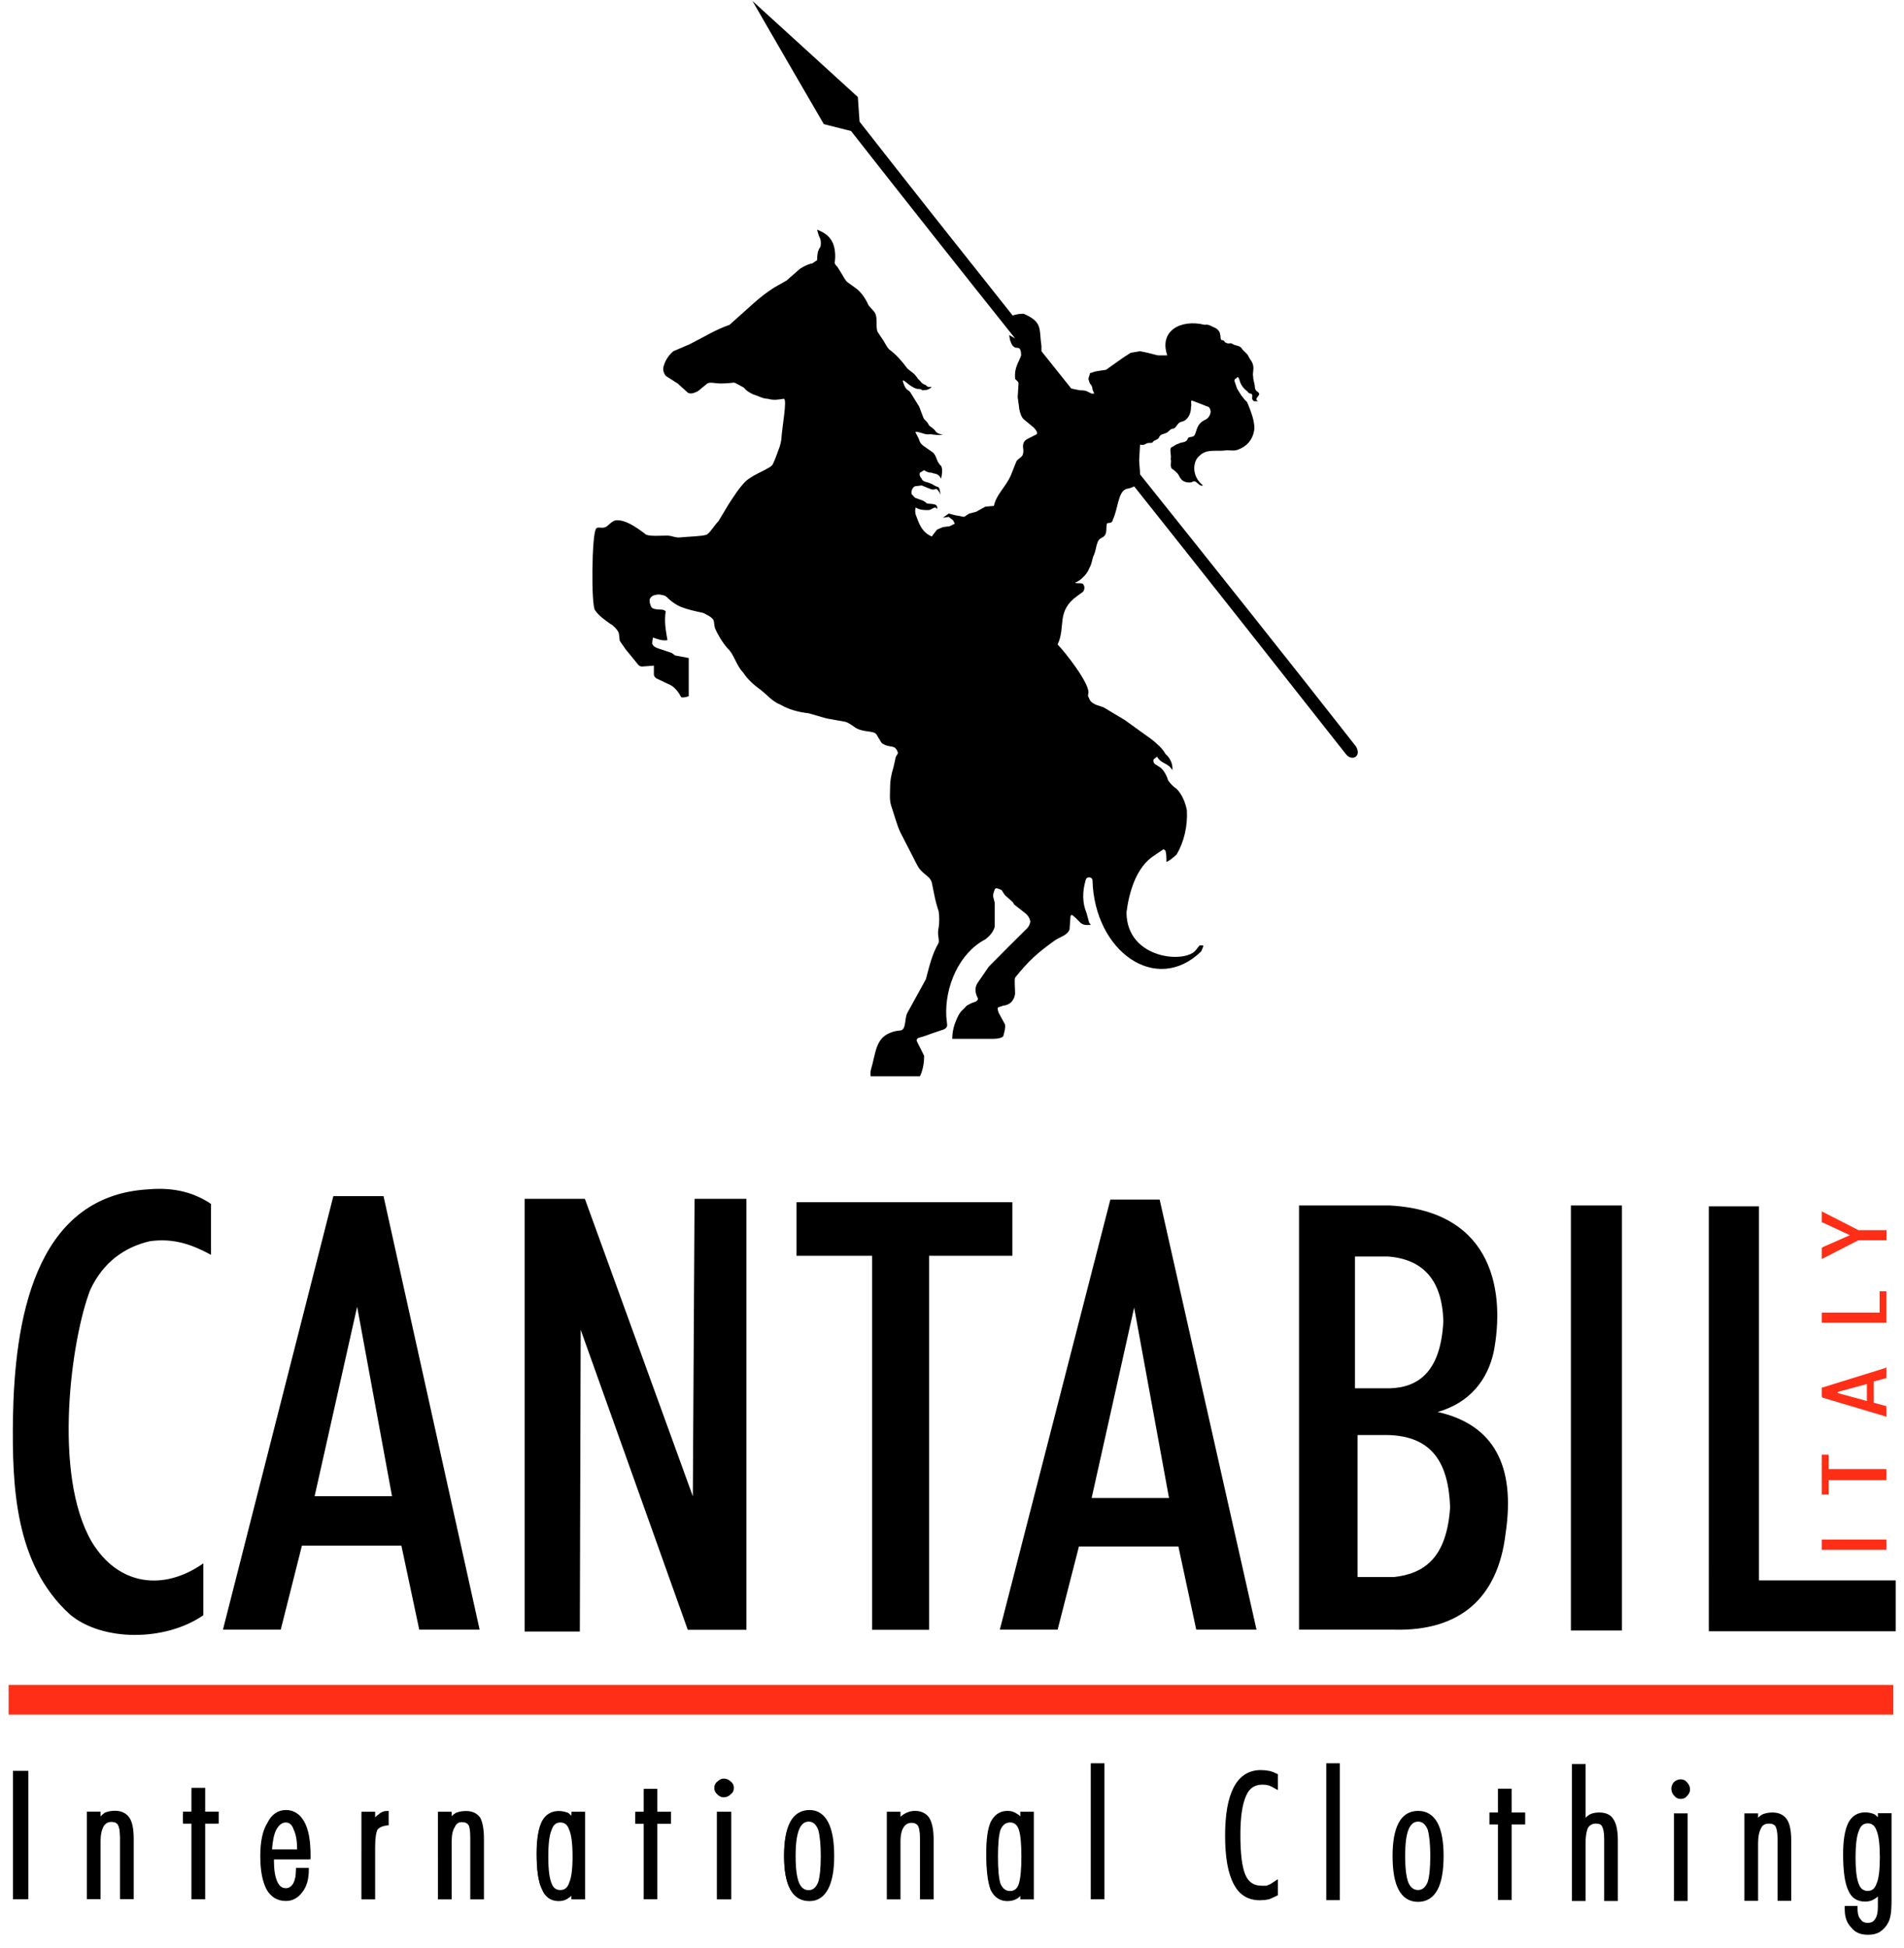 <svg version="1.2" xmlns="http://www.w3.org/2000/svg" viewBox="0 0 1545 1580" width="1545" height="1580"><style>.a{fill:#ff2e17}.b{stroke:#000}.c{fill:none;stroke:#000;stroke-miterlimit:22.926;stroke-width:2.8}</style><path fill-rule="evenodd" d="m1054.1 977.9h73.8c85.6 4.8 93.1 72.4 84.2 118.6-4.9 22.7-19.3 41.4-45.5 48.9q67.6 15.2 55.1 98.6c-6.2 52.5-37.2 79.3-90.3 78h-77.3zm332.5 0.7h40.7v303.4h111v41.3h-151.7zm-485.6-5.5h40l78.6 348.9h-48.9l-14.5-67.5h-80.7l-17.3 67.5h-46.9zm19.3 87.6l-34.5 154.5h62.8zm-755.3 249.6c-31 21.4-82.1 21.4-108.3-0.7-44.8-40.7-46.9-104.1-46.2-159.3 1.4-75.8 15.9-180 109.7-185.5 22.7-2 38.6 3.5 51 11.8v41.3c-15.2-8.2-30.3-13.8-49.7-11-20.6 4.8-37.9 17.2-48.2 39.3-15.2 38.6-31.1 149.6 1.3 204.8 21.4 35.2 58 40 90.4 17.2q0 21.4 0 42.1zm105.5-340h40.7l78 351.7h-49l-14.5-68.2h-80.7l-17.2 68.2h-46.9zm19.3 89.7l-34.5 153.7h62.8zm184.8-87.5l87.6 241.3 1.4-241.3h42.1v349.6h-47.6l-86.9-243.4-0.7 244.8h-44.8v-351zm171.7 2.7h175.2v43.5h-67.6v303.4h-46.2v-303.4h-61.4zm453.2 44.1v106.9h28.3c24.1-0.7 41.4-14.5 43.4-54.5q-1.4-49-44.8-52.4zm2.1 144.8v115.2h29.6c24.9-2.8 42.8-15.9 45.5-56.6-1.3-35.8-14.4-57.9-51-58.6zm214.5-186.2v344.8h-41.4v-344.8z"/><path fill-rule="evenodd" class="a" d="m1536.3 1366.8v24.1h-1529.3v-24.1z"/><path fill-rule="evenodd" class="b" d="m1498.3 1547.5h7.6v0.6q0 6.9 2.8 9.7 2.1 3.4 6.9 3.4 4.8 0 6.9-3.4 2.7-3.5 2.7-11v-12.4q-2 3.4-4.8 4.8-2.8 2-6.9 2-9 0-12.4-8.2-4.1-8.3-4.1-29 0-16.5 4.1-24.8 4.1-7.6 12.4-7.6 3.5 0 6.9 1.4 2.8 2 4.8 5.5v-6.2h8.3v68.3q0 8.9-0.7 12.4-0.7 4.1-2 6.2-2.1 4.1-6.3 6.9-3.4 2-8.9 2-8.3 0-12.4-5.5-4.9-4.8-4.9-13.8zm6.9-40.7q0 15.9 2.8 22.1 2.1 5.5 7.6 5.5 5.5 0 7.6-6.2 2.7-6.2 2.7-21.4 0-15.8-2.7-22-2.1-6.2-7.6-6.2-5.5 0-7.6 6.2-2.8 6.2-2.8 22zm-88.3-34.4h8.3v6.2q2.1-3.5 5.5-5.5 3.5-1.4 7.6-1.4 6.9 0 10.4 4.8 3.4 4.8 3.4 16.6v47.5h-8.3v-48.9q0-7.6-2-11.1-2.1-2.7-6.2-2.7-5.6 0-7.6 4.1-2.8 4.9-2.8 13.1v45.5h-8.3zm-48.9 0v68.3h-8.3v-68.3zm-4.1-26.9q2 0 4.1 1.4 2.1 2.1 2.1 4.8 0 2.1-2.1 4.2-2.1 2.1-4.1 2.1-2.8 0-4.9-2.1-1.4-2.1-1.4-4.8 0-2.1 1.4-4.2 2.1-1.4 4.9-1.4zm-87.6-13.1h8.2v46.2q2.8-3.4 5.5-5.5 3.5-1.4 7.6-1.4 6.9 0 10.4 4.9 3.4 4.8 3.4 16.5v47.6h-8.2v-49q0-7.5-2.1-11-1.4-2.7-6.2-2.7-4.9 0-7.6 4.1-2.8 4.8-2.8 13.1v45.5h-8.2zm-59.4 46.2h-6.9v-6.9h6.9v-19.3h8.3v19.3h11v6.9h-11v61.4h-8.3zm-85.5 26.9q0-17.3 4.8-26.2 4.9-9 14.5-9 9.7 0 14.5 9 4.8 8.9 4.8 26.2 0 17.9-4.8 26.9-4.8 8.9-14.5 8.9-9.6 0-14.5-8.9-4.8-9-4.8-26.9zm19.3-28.3q-5.5 0-8.3 6.9-2.7 6.9-2.7 21.4 0 15.1 2.7 22 2.8 6.2 8.3 6.2 5.5 0 8.3-6.9 2.1-6.9 2.1-21.3 0-13.8-2.1-21.4-2.8-6.9-8.3-6.9zm-64.8-44.8v107.5h-8.3v-107.5zm-51 104.8q-2.8 1.4-6.3 2.7-2.7 0.7-6.9 0.7-13.1 0-20-12.4-6.2-12.4-6.2-38.6 0-25.5 6.9-38.6 6.9-13.1 20.7-13.1 3.5 0 6.2 0.7 3.5 0.7 6.2 2v9.7q-3.4-2.1-6.2-2.8-2.7-1.3-5.5-1.3-9.6 0-14.5 10.3-4.1 10.4-4.1 31.7 0 24.2 4.1 33.8 4.2 9.7 13.8 9.7 2.1 0 4.2-0.7l3.4-0.7 4.2-2.8zm-140.1-104.8v107.6h-8.3v-107.6zm-65.5 107.6v-6.2q-1.4 3.4-4.8 5.5-3.5 2.1-6.9 2.1-9 0-12.4-9-4.2-8.3-4.2-28.3 0-17.2 4.2-25.5 3.4-7.6 12.4-7.6 3.4 0 6.2 1.4 3.5 2.1 5.5 5.5v-6.2h8.3v68.3zm-20-33.8q0 15.9 2.1 22.1 2.7 6.2 8.2 6.2 5.6 0 7.6-6.2 2.1-6.9 2.1-22.1 0-15.9-2.1-22.1-2-6.2-7.6-6.2-5.5 0-8.2 6.2-2.1 6.2-2.1 22.1zm-88.3-34.5h8.3v6.2q2-3.4 5.5-5.5 2.8-1.4 6.9-1.4 7.6 0 10.3 4.9 3.5 5.5 3.5 16.5v47.6h-8.3v-49q0-7.6-1.4-10.3-2-3.5-6.9-3.5-4.8 0-7.6 4.2-2 4.8-2 13.1v45.5h-8.3zm-84.2 33.8q0-17.3 4.9-26.2 4.8-9 14.5-9 9.6 0 14.4 9 4.9 8.9 4.9 26.2 0 17.9-4.9 26.9-4.8 8.9-14.4 8.9-9.7 0-14.5-8.9-4.9-9-4.9-26.9zm19.4-28.3q-5.6 0-8.3 6.9-2.8 6.9-2.8 21.4 0 15.2 2.8 22 2.7 6.3 8.3 6.3 5.5 0 8.2-6.9 2.1-6.9 2.1-21.4 0-13.8-2.1-21.4-2.7-6.9-8.2-6.9zm-64.9-5.5v68.3h-8.3v-68.3zm-4.1-26.9q2.1 0 4.1 1.4 2.1 2 2.1 4.8 0 2.1-2.1 4.1-2 2.1-4.1 2.1-2.8 0-4.8-2.1-1.4-2-1.4-4.1 0-2.8 1.4-4.8 2-1.4 4.8-1.4zm-64.1 33.8h-6.9v-6.9h6.9v-19.3h8.2v19.3h11.1v6.9h-11.1v61.4h-8.2zm-58.7 61.3v-6.2q-1.4 3.5-4.8 5.5-2.8 1.4-6.9 1.4-9 0-12.4-8.3-4.2-8.2-4.2-28.2 0-17.3 4.2-25.5 4.1-8.3 12.4-8.3 4.1 0 6.9 2.1 2.8 2 4.8 5.5v-6.2h8.3v68.2zm-20-33.8q0 15.9 2.8 22.1 2 5.5 7.5 5.5 5.6 0 7.6-6.2 2.8-6.2 2.8-21.4 0-15.8-2.8-22-2-6.2-7.6-6.2-5.5 0-7.5 6.2-2.8 6.2-2.8 22zm-88.3-34.4h8.3v6.2q2.1-3.5 5.5-5.5 3.5-1.4 7.6-1.4 6.9 0 10.3 4.8 3.5 4.8 3.5 16.6v47.5h-8.3v-48.9q0-7.6-2.1-11.1-2-2.7-6.2-2.7-5.5 0-7.6 4.1-2.7 4.8-2.7 13.1v45.5h-8.3zm-62.1 0h8.3v9q2.1-4.8 4.8-6.9 2.8-2.8 6.2-2.8v9q-6.2 0-8.9 4.1-2.1 4.2-2.1 15.2v40.7h-8.3zm-44.1 35.9h-29.7v2q0 11.7 2.8 18 3.4 6.2 8.3 6.2 4.1 0 6.9-4.9 2.7-4.1 2.7-11.7h8.3q-0.7 11-5.5 17.2-4.9 6.3-12.4 6.3-9.7 0-14.5-8.3-4.2-9-4.2-26.2 0-17.3 4.9-26.2 4.8-9.7 13.8-9.7 8.9 0 13.8 9 4.8 8.9 4.8 26.2zm-8.3-6.9q0-11-2.8-16.6-2-6.2-6.9-6.2-4.8 0-8.2 6.2-2.8 5.6-3.5 16.6zm-85.5-22.1h-6.9v-6.9h6.9v-19.3h8.3v19.3h11v6.9h-11v61.4h-8.3zm-84.2-6.9h8.3v6.2q2.1-4.1 4.8-5.5 3.5-2.1 7.6-2.1 7.6 0 10.4 5.5 3.4 4.9 3.4 16.6v46.9h-8.3v-48.3q0-8.3-2-11-1.4-2.8-6.2-2.8-4.9 0-7.6 4.2-2.1 4.1-2.1 13.1v44.8h-8.3zm-51-33.8v101.4h-9.7v-101.4z"/><path fill-rule="evenodd" d="m1498.3 1547.5h7.6v0.6q0 6.9 2.8 9.7 2.1 3.4 6.9 3.4 4.8 0 6.9-3.4 2.7-3.5 2.7-11v-12.4q-2 3.4-4.8 4.8-2.8 2-6.9 2-9 0-12.4-8.2-4.1-8.3-4.1-29 0-16.5 4.1-24.8 4.1-7.6 12.4-7.6 3.5 0 6.9 1.4 2.8 2 4.8 5.5v-6.2h8.3v68.3q0 8.9-0.7 12.4-0.7 4.1-2 6.2-2.1 4.1-6.3 6.9-3.4 2-8.9 2-8.3 0-12.4-5.5-4.9-4.8-4.9-13.8zm6.9-40.7q0 15.9 2.8 22.1 2.1 5.5 7.6 5.5 5.5 0 7.6-6.2 2.7-6.2 2.7-21.4 0-15.8-2.7-22-2.1-6.2-7.6-6.2-5.5 0-7.6 6.2-2.8 6.2-2.8 22zm-88.3-34.4h8.3v6.2q2.1-3.5 5.5-5.5 3.5-1.4 7.6-1.4 6.9 0 10.4 4.8 3.4 4.8 3.4 16.6v47.5h-8.3v-48.9q0-7.6-2-11.1-2.1-2.7-6.2-2.7-5.6 0-7.6 4.1-2.8 4.9-2.8 13.1v45.5h-8.3zm-48.9 0v68.3h-8.3v-68.3zm-4.1-26.9q2 0 4.1 1.4 2.1 2.1 2.1 4.8 0 2.1-2.1 4.2-2.1 2.1-4.1 2.1-2.8 0-4.9-2.1-1.4-2.1-1.4-4.8 0-2.1 1.4-4.2 2.1-1.4 4.9-1.4zm-87.6-13.1h8.2v46.2q2.8-3.4 5.5-5.5 3.5-1.4 7.6-1.4 6.9 0 10.4 4.9 3.4 4.8 3.4 16.5v47.6h-8.2v-49q0-7.5-2.1-11-1.4-2.7-6.2-2.7-4.9 0-7.6 4.1-2.8 4.8-2.8 13.1v45.5h-8.2zm-59.4 46.2h-6.9v-6.9h6.9v-19.3h8.3v19.3h11v6.9h-11v61.4h-8.3zm-85.5 26.9q0-17.3 4.8-26.2 4.9-9 14.5-9 9.7 0 14.5 9 4.8 8.9 4.8 26.2 0 17.9-4.8 26.9-4.8 8.9-14.5 8.9-9.6 0-14.5-8.9-4.8-9-4.8-26.9zm19.3-28.3q-5.5 0-8.3 6.9-2.7 6.9-2.7 21.4 0 15.1 2.7 22 2.8 6.2 8.3 6.2 5.5 0 8.3-6.9 2.1-6.9 2.1-21.3 0-13.8-2.1-21.4-2.8-6.9-8.3-6.9zm-64.8-44.8v107.5h-8.3v-107.5zm-51 104.8q-2.8 1.4-6.3 2.7-2.7 0.7-6.9 0.7-13.1 0-20-12.4-6.2-12.4-6.2-38.6 0-25.5 6.9-38.6 6.9-13.1 20.7-13.1 3.5 0 6.2 0.7 3.5 0.7 6.2 2v9.7q-3.4-2.1-6.2-2.8-2.7-1.3-5.5-1.3-9.6 0-14.5 10.3-4.1 10.4-4.1 31.7 0 24.2 4.1 33.8 4.2 9.7 13.8 9.7 2.1 0 4.2-0.7l3.4-0.7 4.2-2.8zm-140.1-104.8v107.6h-8.3v-107.6zm-65.5 107.6v-6.2q-1.4 3.4-4.8 5.5-3.5 2.1-6.9 2.1-9 0-12.4-9-4.2-8.3-4.2-28.3 0-17.2 4.2-25.5 3.4-7.6 12.4-7.6 3.4 0 6.2 1.4 3.5 2.1 5.5 5.5v-6.2h8.3v68.3zm-20-33.8q0 15.9 2.1 22.1 2.7 6.2 8.2 6.2 5.6 0 7.6-6.2 2.1-6.9 2.1-22.1 0-15.9-2.1-22.1-2-6.2-7.6-6.2-5.5 0-8.2 6.2-2.1 6.2-2.1 22.1zm-88.3-34.5h8.3v6.2q2-3.4 5.5-5.5 2.8-1.4 6.9-1.4 7.6 0 10.3 4.9 3.5 5.5 3.5 16.5v47.6h-8.3v-49q0-7.6-1.4-10.3-2-3.5-6.9-3.5-4.8 0-7.6 4.2-2 4.8-2 13.1v45.5h-8.3zm-84.2 33.8q0-17.3 4.9-26.2 4.8-9 14.5-9 9.6 0 14.4 9 4.9 8.9 4.9 26.2 0 17.9-4.9 26.9-4.8 8.9-14.4 8.9-9.7 0-14.5-8.9-4.9-9-4.9-26.9zm19.4-28.3q-5.6 0-8.3 6.9-2.8 6.9-2.8 21.4 0 15.2 2.8 22 2.7 6.3 8.3 6.3 5.5 0 8.2-6.9 2.1-6.9 2.1-21.4 0-13.8-2.1-21.4-2.7-6.9-8.2-6.9zm-64.9-5.5v68.3h-8.3v-68.3zm-4.1-26.9q2.1 0 4.1 1.4 2.1 2 2.1 4.8 0 2.1-2.1 4.1-2 2.1-4.1 2.1-2.8 0-4.8-2.1-1.4-2-1.4-4.1 0-2.8 1.4-4.8 2-1.4 4.8-1.4zm-64.1 33.8h-6.9v-6.9h6.9v-19.3h8.2v19.3h11.1v6.9h-11.1v61.4h-8.2zm-58.7 61.3v-6.2q-1.4 3.5-4.8 5.5-2.8 1.4-6.9 1.4-9 0-12.4-8.3-4.2-8.2-4.2-28.2 0-17.3 4.2-25.5 4.1-8.3 12.4-8.3 4.1 0 6.9 2.1 2.8 2 4.8 5.5v-6.2h8.3v68.2zm-20-33.8q0 15.9 2.8 22.1 2 5.5 7.5 5.5 5.6 0 7.6-6.2 2.8-6.2 2.8-21.4 0-15.8-2.8-22-2-6.2-7.6-6.2-5.5 0-7.5 6.2-2.8 6.2-2.8 22zm-88.3-34.4h8.3v6.2q2.1-3.5 5.5-5.5 3.5-1.4 7.6-1.4 6.9 0 10.3 4.8 3.5 4.8 3.5 16.6v47.5h-8.3v-48.9q0-7.6-2.1-11.1-2-2.7-6.2-2.7-5.5 0-7.6 4.1-2.7 4.8-2.7 13.1v45.5h-8.3zm-62.1 0h8.3v9q2.1-4.8 4.8-6.9 2.8-2.8 6.2-2.8v9q-6.2 0-8.9 4.1-2.1 4.2-2.1 15.2v40.7h-8.3zm-44.1 35.9h-29.7v2q0 11.7 2.8 18 3.4 6.2 8.3 6.2 4.1 0 6.9-4.9 2.7-4.1 2.7-11.7h8.3q-0.7 11-5.5 17.2-4.9 6.3-12.4 6.3-9.7 0-14.5-8.3-4.2-9-4.2-26.2 0-17.3 4.9-26.2 4.8-9.7 13.8-9.7 8.9 0 13.8 9 4.8 8.9 4.8 26.2zm-8.3-6.9q0-11-2.8-16.6-2-6.2-6.9-6.2-4.8 0-8.2 6.2-2.8 5.6-3.5 16.6zm-85.5-22.1h-6.9v-6.9h6.9v-19.3h8.3v19.3h11v6.9h-11v61.4h-8.3zm-84.2-6.9h8.3v6.2q2.1-4.1 4.8-5.5 3.5-2.1 7.6-2.1 7.6 0 10.4 5.5 3.4 4.9 3.4 16.6v46.9h-8.3v-48.3q0-8.3-2-11-1.4-2.8-6.2-2.8-4.9 0-7.6 4.2-2.1 4.1-2.1 13.1v44.8h-8.3zm-51-33.8v101.4h-9.7v-101.4z"/><path fill-rule="evenodd" class="c" d="m1498.3 1547.5h7.6v0.6q0 6.9 2.8 9.7 2.1 3.4 6.9 3.4 4.8 0 6.9-3.4 2.7-3.5 2.7-11v-12.4q-2 3.4-4.8 4.8-2.8 2-6.9 2-9 0-12.4-8.2-4.1-8.3-4.1-29 0-16.5 4.1-24.8 4.1-7.6 12.4-7.6 3.5 0 6.9 1.4 2.8 2 4.8 5.5v-6.2h8.3v68.3q0 8.9-0.7 12.4-0.7 4.1-2 6.2-2.1 4.1-6.3 6.9-3.4 2-8.9 2-8.3 0-12.4-5.5-4.9-4.8-4.9-13.8zm-81.4-75.1h8.3v6.2q2.1-3.5 5.5-5.5 3.5-1.4 7.6-1.4 6.9 0 10.4 4.8 3.4 4.8 3.4 16.6v47.5h-8.3v-48.9q0-7.6-2-11.1-2.1-2.7-6.2-2.7-5.6 0-7.6 4.1-2.8 4.9-2.8 13.1v45.5h-8.3zm-57.2 0h8.3v68.3h-8.3zm4.1-27.6q2.8 0 4.2 2.1 2 2.1 2 4.8 0 2.1-2 4.2-1.4 2-4.2 2-2.7 0-4.1-2-2.1-2.1-2.1-4.9 0-2 1.4-4.1 2.1-2.1 4.8-2.1zm-86.9-12.4h8.3v46.2q2.1-3.4 5.5-5.5 2.8-1.4 6.9-1.4 7.6 0 10.4 4.8 3.4 4.9 3.4 16.6v47.6h-8.3v-49q0-7.6-2-11-1.4-2.8-6.2-2.8-4.9 0-7.6 4.2-2.1 4.8-2.1 13.1v45.5h-8.3zm-60 46.2h-6.9v-6.9h6.9v-19.3h8.3v19.3h11v6.9h-11v61.3h-8.3zm-85.5 26.9q0-17.2 4.8-26.2 4.8-8.9 14.5-8.9 9.6 0 14.5 8.9 4.8 9 4.8 26.2 0 18-4.8 26.9-4.9 9-14.5 9-9.7 0-14.5-9-4.8-8.9-4.8-26.9zm-53.8-73.7h8.2v108.2h-8.2zm-42.1 104.8q-2.8 1.4-6.2 2.8-3.5 0.7-6.9 0.7-13.8 0-20-12.4-6.9-12.4-6.9-38.7 0-25.5 6.9-38.6 6.9-13.1 20.7-13.1 3.4 0 6.9 0.7 2.7 0.7 5.5 2.1v9.6q-3.5-2-5.5-2.7-2.8-0.7-5.5-0.7-10.4 0-14.5 9.6-4.9 10.4-4.9 32.5 0 23.4 4.2 33.1 4.1 9.6 14.5 9.6 2 0 4.1 0l3.5-1.4 4.1-2.7zm-149-104.8h8.3v107.5h-8.3zm-57.2 107.6v-6.2q-1.4 3.4-4.2 5.5-3.4 2.1-7.6 2.1-8.3 0-12.4-8.3-3.4-9-3.4-29 0-17.2 3.4-24.8 4.1-8.3 12.4-8.3 4.2 0 6.9 2.1 2.8 1.4 4.9 5.5v-6.9h8.2v68.3zm-108.3-68.3h8.3v6.2q2.8-3.4 5.5-4.8 3.5-2.1 7.6-2.1 6.9 0 10.4 4.9 3.4 5.5 3.4 17.2v46.9h-8.3v-48.3q0-8.2-2-11-2.1-2.8-6.2-2.8-4.9 0-7.6 4.2-2.8 4.1-2.8 12.4v45.5h-8.3zm-83.4 34.5q0-17.9 4.8-26.9 4.8-9 14.5-9 9 0 13.8 9 4.8 9 4.8 26.9 0 17.2-4.8 26.2-4.8 9-13.8 9-9.7 0-14.5-9-4.8-9-4.8-26.2zm-54.5-34.5h8.9v68.3h-8.9zm4.1-26.9q2.8 0 4.8 2 2.1 1.4 2.1 4.2 0 2.7-2.1 4.1-2 2.1-4.8 2.1-2.1 0-4.1-2.1-2.1-1.4-2.1-4.1 0-2.8 2.1-4.2 2-2 4.1-2zm-63.4 33.8h-6.9v-6.9h6.9v-18.6h8.2v18.6h11.1v6.9h-11.1v61.3h-8.2zm-58.7 61.4v-6.2q-1.4 3.5-4.8 5.5-2.8 2.1-6.9 2.1-9 0-12.4-9-4.2-8.3-4.2-28.2 0-17.3 4.2-25.6 4.1-7.5 12.4-7.5 3.4 0 6.9 1.3 2.8 2.1 4.8 5.5v-6.2h8.3v68.3zm-108.3-68.3h8.3v6.2q2.1-3.4 5.5-5.5 3.5-1.3 7.6-1.3 6.9 0 10.3 4.8 2.8 5.5 2.8 16.5v47.6h-8.3v-48.3q0-8.2-1.4-11-2-3.4-6.9-3.4-4.8 0-6.9 4.8-2.7 4.1-2.7 12.4v45.5h-8.3zm-62.1 0h8.3v9q1.4-4.9 4.8-6.9 2.8-2.8 6.2-2.8v9q-6.2 0.7-8.9 4.1-2.1 4.2-2.1 15.2v40.7h-8.3zm-44.1 35.8h-29.7v2.8q0 11 2.8 17.2 2.7 6.2 8.3 6.2 4.1 0 6.9-4.1 2.7-4.8 2.7-12.4h7.6q0 11-4.8 17.2-4.9 6.9-12.4 6.9-9.7 0-14.5-8.9-4.9-9-4.9-26.2 0-17.3 5.6-26.2 4.8-9.7 13.8-9.7 8.9 0 13.8 9 4.8 8.9 4.8 26.2zm-93.8-29h-6.9v-6.9h6.9v-19.3h8.3v19.3h11v6.9h-11v61.4h-8.3zm-84.9-6.9h8.3v6.2q2.8-3.5 5.5-5.5 3.5-1.4 7.6-1.4 6.9 0 10.4 4.8 3.4 4.8 3.4 16.6v47.5h-8.3v-48.9q0-7.6-2-11-2.1-2.8-6.2-2.8-4.9 0-7.6 4.1-2.8 4.9-2.8 13.1v45.5h-8.3zm-50.3 68.3h-9.7v-101.4h9.7z"/><path fill-rule="evenodd" class="a" d="m1508 1006.1l-28.3 14.5-1.4 0.7v-8.9l0.7-0.7 22.1-9.7-22.1-10.3h-0.7v-9l1.4 0.7 28.3 14.5h22.8v8.2zm-29.7 58.7h46.9v-17.3h5.5v25.5h-52.4zm0 60.7h0.7l51-15.8 0.7-0.7v8.9l-10.3 2.8v17.2l10.3 2.8v8.9l-0.7-0.6-51-15.2-0.7-0.7zm13.8 4.8l22.8 6.2v-13.8l-22.8 6.2-1.4 0.7zm-8.3 70.4v11.7h-5.5v-32.4h5.5v11.7h46.9v9zm46.9 48.2v8.3h-52.4v-8.3z"/><path fill-rule="evenodd" d="m540.2 304.9c-2-2.8-2.7-5.6-1.3-9q2-6.2 7.5-11l13.1-5.6c11.1-5.5 20.7-11.7 32.5-15.8l19.3-17.3q8.3-7.5 17.2-13.1l9.7-5.5 11-9.6q4.2-2.8 9-4.2h0.7l4.1-2.7q0-3.5 0.7-6.9 0.7-2.1 2.1-4.2c0.7-4.1 0-6.2-1.4-8.9l-1.4-4.8c6.9 2.7 11.7 6.2 13.8 13.7q1.4 5.6 0.7 11.8c-0.7 2 0.7 3.4 2.1 4.8l3.4 5.5c1.4 2.1 2.8 5.5 4.8 6.9l7.6 5.5q5.6 4.8 9 12.4c1.4 2.8 5.5 5.5 6.2 8.3 1.4 4.1 0 9.7 1.4 13.8l4.1 6.2c2.1 2.8 2.8 5.5 5.5 8.3 5.6 4.1 10.4 9.6 14.5 15.2 3.5 3.4 5.5 3.4 9 8.9 2.1 1.4 2.1 3.5 6.2 4.8 1.4 2.1 3.5 1.4 4.8 1.4-2 2.1-4.1 2.8-7.6 2.8-2.7-2.1-2.7 0-6.9-2.1-5.5-2.7-9.6-8.3-8.9-4.8 2.7 8.3 4.1 5.5 6.2 8.9l6.9 11.1 3.4 8.9c0.7 2.1 2.8 2.8 4.2 5.6 0.7 2 4.1 2.7 6.2 6.2q2.1 2 5.5 2c-4.1 1.4-9.7-0.7-11.7 0-4.2 0-8.3-2.7-10.4-2-0.7 0 2.1 4.1 2.8 6.2 0.7 2.7 2.1 4.1 4.1 5.5l6.9 4.8c3.5 2.8 2.8 7.6 6.9 11.1 1.4 2.7 0.7 6.8 0 10.3-2.7-4.8-4.8-3.5-7.6-4.8q-3.4 0-6.2-2.1l-3.4 2.1c-0.7 1.3 0 3.4 1.4 4.8q0.6 2.1 4.1 2.8c2.1 0.6 4.1 1.3 6.2 2.7 2.1 1.4 3.5 0.7 4.1 2.8q0.7 2 0.7 4.8c-0.7-2.8-2.7-4.8-3.4-4.8-1.4 0.7-3.5 0.7-4.8 0l-6.9-2.8-5.6 0.7c-2.7 1.4-3.4 6.2-2 6.9 0.7 0.7 2 2.8 3.4 2.8 2.8 1.3 5.5 1.3 8.3 4.1 2.1 0.7 4.8 0 7.6 1.4q1.4 1.3 0.7 3.4c-1.4-3.4-4.2 0.7-6.9 0.7-3.5 0-6.2 0-9-1.4l-1.4-0.7q-0.7 2.8 0 5.6c2.8 7.5 4.9 14.4 13.1 17.9l2.1-2.8 2.1-2.7 4.8-2.1 5.5-0.7 4.2-2.1-1.4-2.7-3.5-2.8-4.8 0.7 4.8-3.4 4.9 1.3 7.5 1.4 4.2-2.7 5.5-1.4 7.6-4.2 6.9-0.6c2.1-9.7 9.6-15.2 13.8-24.9l4.1-10.3c0.7-2.8 4.2-3.5 5.5-6.2 1.4-4.2-0.6-6.2 0.7-9.7q0.7-2 3.5-3.4l6.9-3.5c1.4-0.7 0-3.4-2.1-5.5l-8.3-6.9c-2-2-2.7-4.8-3.4-7.6l-1.4-10.3 0.7-11c0-2.1-2.8-2.8-2.8-4.2-0.7-8.9 2.8-12.4 4.9-18.6 0-9-4.2-4.8-5.6-6.9-2-0.7-2.7-4.1-3.4-5.5l-0.7-4.1 4.8 2.7c-46.2-57.9-91-114.5-133.1-168.2l-22.1-5.6q-28.9-49.6-57.9-99.9l85.5 77.9 1.4 20c39.3 50.3 81.4 103.4 124.2 157.2 2.7-0.7 4.8-1.4 8.9-1.4 15.9 6.9 12.4 12.4 14.5 26.2v4.2l24.2 30.3 6.9 1.4c2 0 3.4 0 5.5 0.7l4.1 2h2.1l-1.4-3.4q0-2.8-2.1-4.8l-0.7-2.1c-1.3-2.1 0.7-4.1 0.7-6.2l4.2-1.4 4.1-0.7 4.8-0.7c6.9-4.8 13.1-9.6 20-13.8l7.6-1.3 6.2 1.3 8.3 2.1h7.6c-6.9-20 11-29.6 30.4-24.8 3.4-0.7 5.5 1.4 8.9 2.7 1.4 0.7 3.5 2.8 3.5 4.9 0.7 1.3 0 4.1 1.3 4.8 2.8 0 2.1 2.1 3.5 2.1 2.1 1.3 3.4 0 4.8 0.7 2.8 2 5.5 1.3 7.6 3.4 2.1 3.4 4.8 4.1 6.2 7.6 1.4 2.7 2.8 3.4 3.5 6.9 0.7 3.4-0.7 6.2 0 8.9 0 3.5 1.4 5.6 1.4 9 0.6 3.5 2.7 2.8 3.4 4.8 0.7 2.1-4.8 4.2-0.7 6.2h-3.4q-2.1-1.3-1.4-4.1c0-3.4-2.1-0.7-4.2-4.1q-4.8-3.5-6.2-9-1-3.1-2-2.1c-0.7 1.4-2.1 0.7-2.1 2.8l2.1 6.2 3.4 5.5 2.8 3.5 2 2c2.8 6.9 6.9 16.6 5.6 23.5q-2.1 11-13.1 15.1c-3.5 1.4-7.6 0-11.1 0.7-7.6 0.7-14.5-1.3-20 4.2-5.5 4.1-6.9 16.5 2.8 24.1-3.5 1.4-5.5-5.5-9-2.7-1.4 0.6-6.9 0.6-9-2.8-2-2.1-0.6-3.5-7.5-8.3-1.4-2.7 0-4.8-0.7-7.6 0.7-3.4-1.4-8.2 0.7-9.6 2-0.7 2.7-2.1 5.5-2.8 2-1.4 4.8-0.7 6.9-2.7l0.7-1.4c0.6-2.1 4.1-0.7 5.5-2.8 2-3.4 1.4-8.9 8.3-12.4 2-0.7 4.1-2.7 4.8-6.2 0-2.8-1.4-4.8-2.8-4.8l-12.4-4.8c-1.4 0 0 3.4-0.7 4.8q0 5.2-2.1 8.3c-1.3 2-2.7 3.4-5.5 4.1-3.4 0.7-3.4 3.4-6.2 5.5-3.4 0-4.1 2.8-6.2 3.5-2.1 1.3-4.8 0.6-6.2 4.1-1.4 2.1-3.4 1.4-4.8 3.4-0.7 1.4-3.5 0-5.5 1.4q-2.1 1.4-4.9 0.7l-0.7 12.4c0 3.5 0.7 7.6 0.7 11.7 60.7 75.9 120.7 151.1 175.2 220.7 4.9 8.3-3.4 12.4-8.2 6.2-53.8-68.3-112.5-142.7-171.8-217.2q-2.1 1.4-6.2 2.1c-6.9 2-6.9 16.5-11 24.8-0.7 4.1-4.2 2.1-4.9 3.4-0.7 2.8 0 6.9-1.4 9-1.3 2.8-4.8 2.1-6.2 6.2-1.3 3.5-1.3 6.2-2.7 9.7-2.1 4.1-1.4 6.9-4.2 11.7-1.3 4.1-7.5 10.3-11 11-0.7 1.4 4.8 0 6.2 1.4q2.1 3.1 0 6.2l-4.8 3.5c-17.3 12.4-9 24.8-15.9 39.3 5.5 5.5 26.9 32.4 24.9 40q-0.7 2 0.6 3.4c0.7 2.8 2.8 4.1 5.6 5.5q3.1 1.1 6.2 2.1l17.2 10.3 22.1 15.9c4.1 3.4 8.3 6.9 11 11.7 3.5 2.8 6.2 8.3 5.5 13.1-3.4-6.2-8.9-4.8-12.4-11l-2.7 2.1c-0.7 1.3 0 3.4 1.3 4.1l4.2 2.7q4.1 3.5 6.2 10.4 2.8 4.1 6.9 6.9c4.1 4.1 6.9 10.3 8.3 17.2 0.7 12.4-2.1 25.5-8.3 35.9q-4.1 4.1-8.3 6.2c0-3.5 0-6.2-0.7-9q-1.4-2-2.7-0.7l-6.2 4.2c-15.2 9.6-20.7 30.3-22.8 46.2 0 38.6 49 42 56.6 30.3l2.7-3.4h2.8c0.7 0.7-0.7 2.7-1.4 4.8-36.6 35.8-86.9 0-88.3-57.9-0.7-2.8-4.8-2.8-5.5 0-2.8 9.6-2.8 18.6 0.7 26.9l2 7.5 1.4 2.1c-8.9 0.7-7.6-2.1-14.5-7.6-0.7-0.7-2-0.7-2 1.4l-0.7 9.7c-1.4 4.8-7.6 6.2-11.7 8.9-14.5 10.4-21.4 16.6-32.5 30.4-0.7 2 0 8.2 0 13.1-0.7 4.8-3.4 8.9-9.6 9.6l-4.2 1.4c-0.7 0.7 0 3.5 0.7 4.8l4.9 9c0.6 2.8-0.7 6.9-1.4 9.6q-2.1 2.1-8.3 2.1h-33.1c0-4.1 0.7-8.9 2.7-13.8 1.4-3.4 2.8-6.9 5.6-9.6 2-1.4 2.7-3.5 4.8-4.2 2.1-1.3 4.1-2 6.2-2.7q2.1-1.4 1.4-2.8c-2.1-4.1-2.8-8.3 0-12.4l9-13.1 15.8-15.9 15.2-15.1q2.1-2.1 2.7-5.5-0.6-3.5-3.4-6.2l-9.7-7.6-1.3-2.1-6.2-5.5-2.8-4.2c-2.8-1.3-4.8-2-5.5-0.6-0.7 2-1.4 4.1-1.4 5.5l1.4 5.5v11 8.3q-1.4 5.5-7.6 10.3c-21.4 11.1-33.1 38.7-31.7 62.8l0.7 6.9q0 2.1-2.8 3.4l-8.3 2.8-7.6 2.7-4.8 1.4q-2.1 1.4-0.7 3.5 2.8 5.5 5.5 11c0 6.9-1.4 12.4-3.4 16.6h-40c-0.7-3.5 0.7-6.9 1.4-9.7 3.4-13.8 4.1-23.4 18.6-26.9l4.8-0.7q2.1-0.7 2.8-4.1c0.7-2.8 0.7-6.9 2-9.7l15.2-27.6c2.8-10.3 4.8-19.9 10.4-29.6 0.6-4.1-1.4-6.2 0-12.4 0.6-4.2 0.6-8.3 0-13.1q-2.1-6.2-3.5-13.1l-2.1-10.4c-2-6.2-8.2-6.2-12.4-15.1l-13.1-25.5c-2.7-5.6-4.8-13.8-7.6-22.1-1.4-4.8-0.7-9.7-0.7-15.2 0-4.1 0.7-8.9 2.8-15.8l1.4-6.2c0-2.8 2.7-4.2 2-5.6q-0.6-2-2-3.4c-2.1-2.1-6.9-0.7-11.1-4.2l-4.1-6.8c-2.1-3.5-10.3-1.4-17.2-5.6-2.8-2-5.6-4.1-8.3-4.8l-15.2-2.7-14.5-4.2q-13.1-1.4-22.7-6.9c-6.9-2.7-11.1-8.3-16.6-12.4-4.8-3.4-10.3-8.3-13.8-13.8-5.5-5.5-7.6-15.2-12.4-19.3-4.8-5.5-8.3-11.7-10.4-16.5-0.6-2.1-0.6-4.9-1.3-6.9-2.1-2.8-5.6-4.2-8.3-5.6-6.2-1.3-12.4-2.7-17.9-4.8-3.5-1.4-7.6-4.1-10.4-6.9-1.4-1.4-2.8-2.7-4.8-2.7q-3.1-1.1-6.2 0c-1.4 0-4.2 2-4.2 4.1 0 2.1 0.7 4.1 1.4 5.5 0.7 1.4 3.5 2.1 7.6 2.1q2.8 0 4.1 1.4c-1.3 8.2 0 15.1 1.4 23.4-4.1 0.7-7.6-0.7-11.7-2.1q-0.7 2.8-0.7 4.9c0.7 2 2.8 3.4 5.5 4.1l10.4 3.5 2.7 2 11.1 2.1v31c-2.1 0.7-4.9 1.4-6.2 0.7-2.1-4.1-4.9-7.6-8.3-9.6l-11.8-5.6q-2-1.3-2-3.4v-6.9l-9.7 0.7c-1.4 0-2.7-0.7-4.1-2.8l-9-11-4.8-6.9c-0.7-2.1 0-4.8-1.4-7.6-0.7-1.4-3.4-4.8-6.2-6.2-4.8-3.4-9.7-6.9-12.4-11-3.5-2.8-2.8-62.8 0.7-66.2 0.7-2.1 4.8 0 7.6-1.4 1.3 0 4.8-4.8 8.2-5.5 7.6-0.7 15.9 4.8 24.9 11.7 4.1 1.4 11 0.7 17.2 0.7 3.5 0 6.9 2.1 11.1 1.4 6.8-0.7 15.8-0.7 20.6-2.1 2.8-1.4 6.3-7.6 9.7-11l8.3-13.8c4.1-6.2 8.3-13.1 13.8-18.6 6.9-6.2 20.7-10.4 22-13.8 1.4-2.8 3.5-8.3 4.9-12.4q1.4-3.5 2-7.6c0.7-11.1 4.9-32.4 2.1-33.1-4.8 0.7-8.3 1.4-13.1 0-4.1 0-6.9-2.1-11.7-3.5-2.8-1.4-5.5-2.7-7.6-5.5-2.8-1.4-6.9-4.1-8.3-4.1q-5.5 0.7-10.3 0.7c-4.9 0-9-1.4-11.1 0l-7.6 6.2c-2.7 1.3-5.5 2.7-8.2 1.3l-8.3-7.5"/></svg>